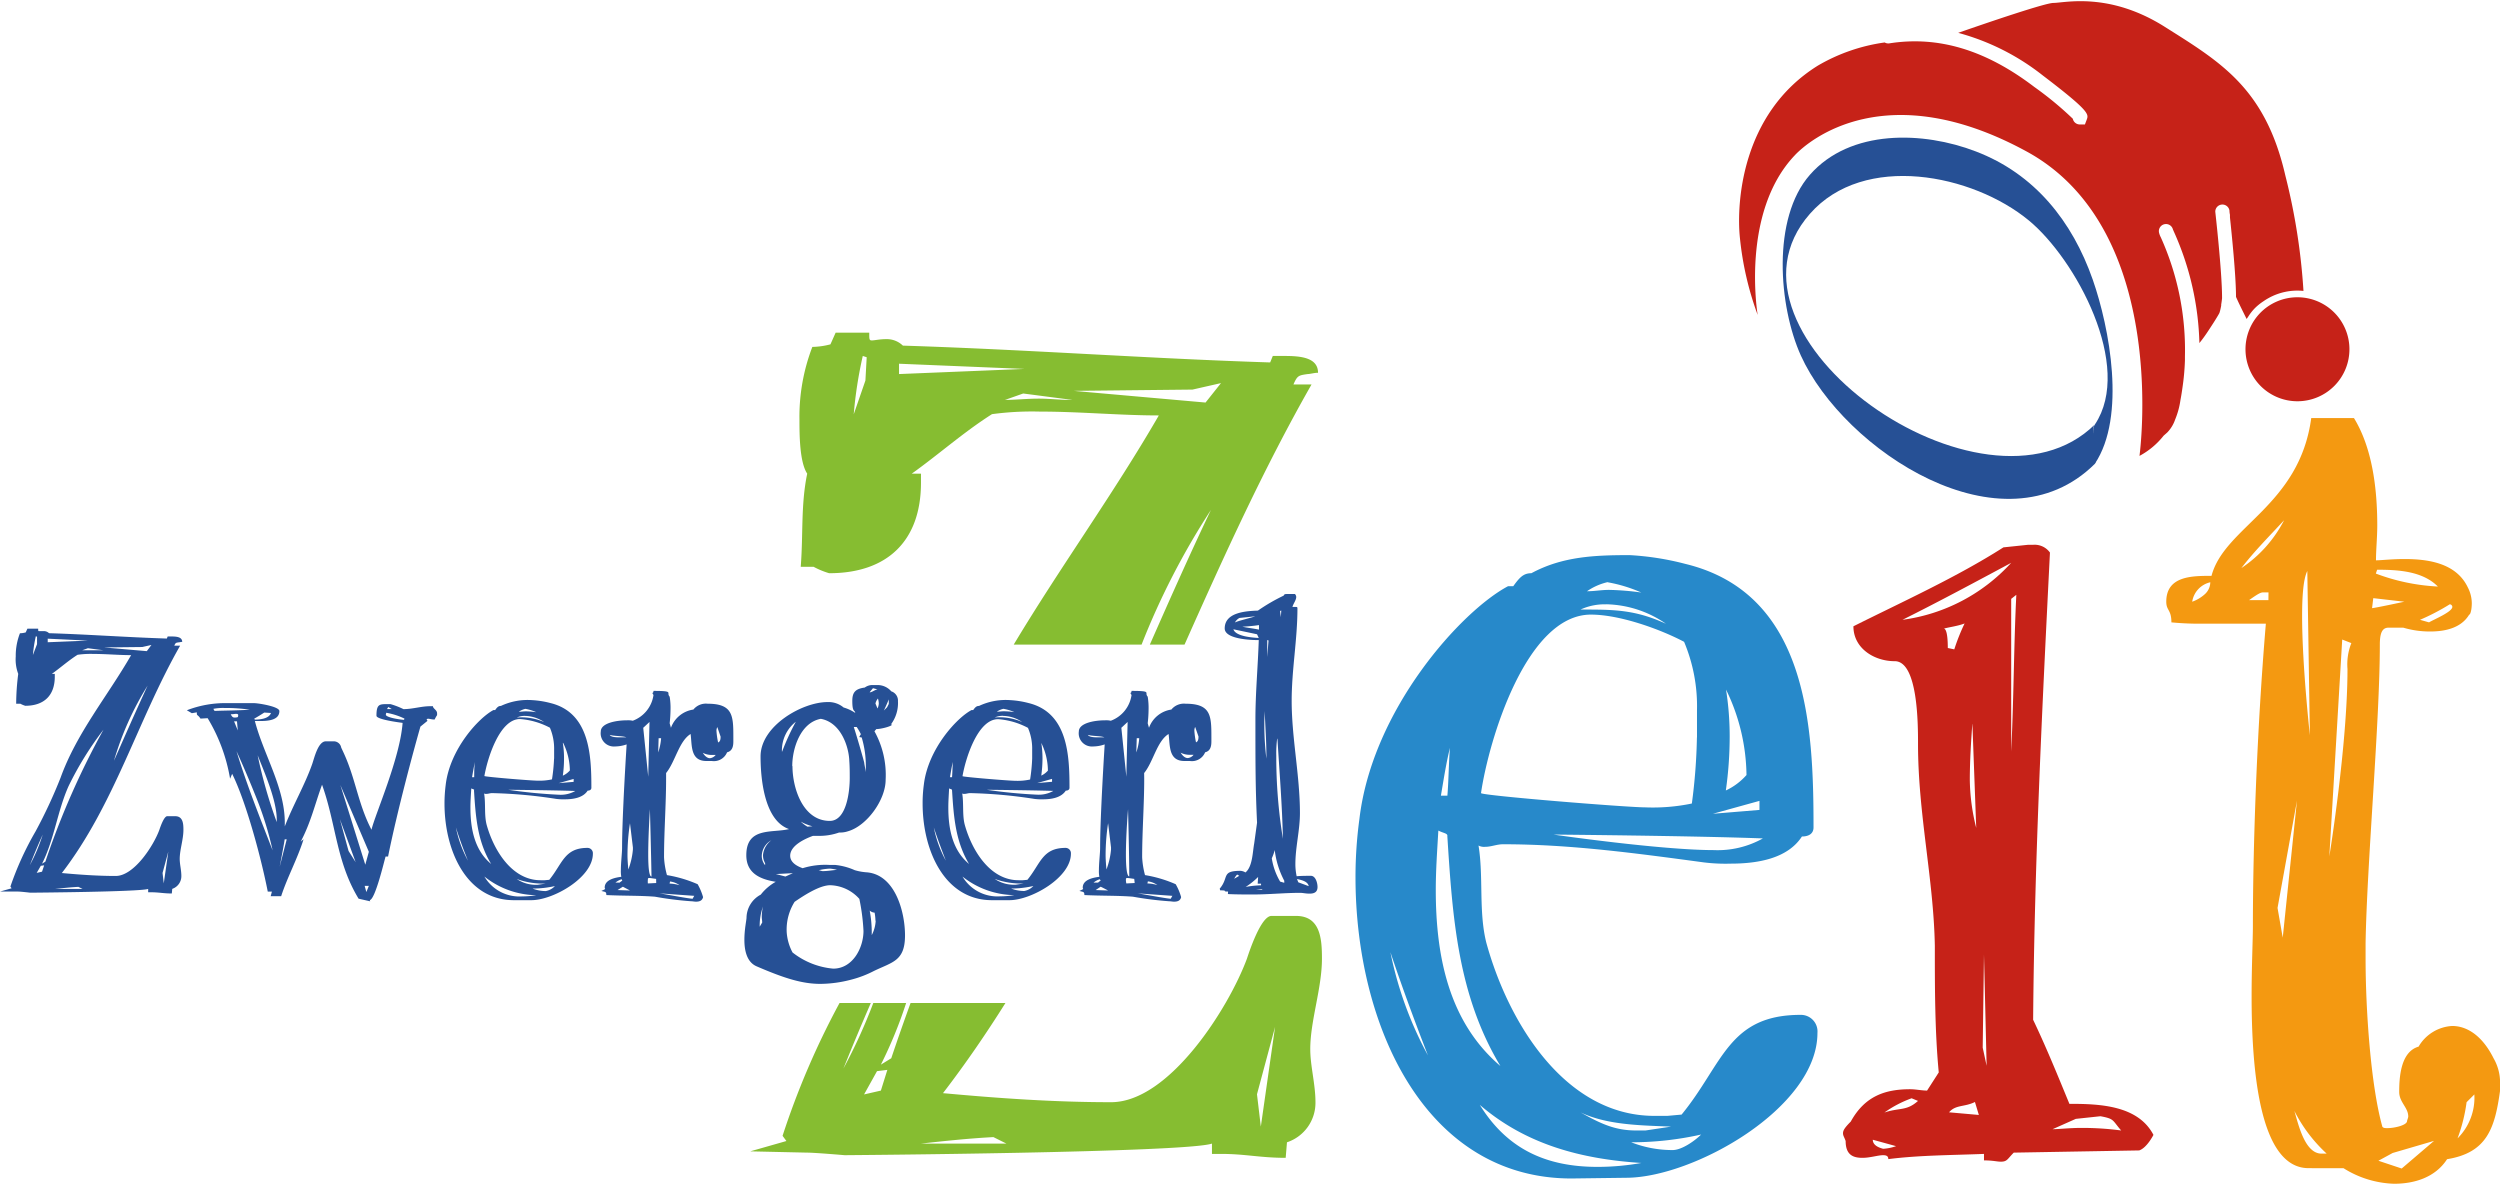 <?xml version="1.0"?>
<svg xmlns="http://www.w3.org/2000/svg" viewBox="0 0 350.96 166.01" width="211" height="100"><defs><style>.cls-1{fill:#2789ca;}.cls-2{fill:#c62218;}.cls-3{fill:#f49911;}.cls-4{fill:#265095;}.cls-5{fill:#86bd31;}</style></defs><title>Element 1</title><g id="Ebene_2" data-name="Ebene 2"><g id="Ebene_1-2" data-name="Ebene 1"><path class="cls-1" d="M220.61,165.28c-20.52,0-30.32-21.42-30.32-42.3a60.61,60.61,0,0,1,.55-8.17c1.81-15.43,14.34-29.23,20.87-32.68h.73c.91-1.27,1.45-1.82,2.54-1.82,4.36-2.36,8.9-2.54,13.8-2.54A39.25,39.25,0,0,1,236.59,79c17.25,4.18,18,22.88,18,37,0,.91-.72,1.27-1.63,1.27-2,3.09-6.18,3.81-10,3.81a24.56,24.56,0,0,1-3.81-.18c-9.44-1.27-18.7-2.54-28.14-2.54-.91,0-1.64.36-2.54.36a1.64,1.64,0,0,1-.91-.18c.72,4.36,0,9.26,1.09,13.62,3.08,11.25,11.07,24.33,23.6,24.33h1.82l2-.18c5.81-7.09,6.54-14,16.71-14a2.33,2.33,0,0,1,2.36,2.54c0,10.53-17.43,20.33-26.87,20.33Zm-25.42-31.77A51.69,51.69,0,0,0,200.46,148C198.64,143.31,196.83,138.41,195.19,133.51Zm8-16.34c0-.36-.54-.36-1.27-.73-.18,3.09-.36,5.63-.36,8.35,0,9.26,1.81,18.52,9.07,24.7C204.63,139.5,203.91,128.61,203.18,117.17Zm0-5.63c.18-2.18.18-4.54.36-6.72-.54,2.18-.9,4.54-1.27,6.72Zm4.54,43.39c3.81,6.18,9.26,8.72,16.52,8.72a34.69,34.69,0,0,0,6.17-.55C222.06,162.56,214.26,160.56,207.72,154.93Zm30.5-51.56V99.56a23.3,23.3,0,0,0-1.81-9.62c-3.45-1.82-9.08-3.82-13.08-3.82-9.07,0-14.34,17.61-15.43,25.06.18.36,20.52,2,23.06,2a26.77,26.77,0,0,0,6.54-.54A80.18,80.18,0,0,0,238.22,103.37ZM218.07,117s15.07,2.18,22.51,2.18a13,13,0,0,0,6.9-1.64C237.68,117.17,218.07,117,218.07,117Zm7.44-32.32a8.06,8.06,0,0,0-3.63.73c4.72,0,7.63,0,12,2A15.27,15.27,0,0,0,225.51,84.67ZM234.59,158c-4-.18-8.9-.18-12.71-2,2.91,1.64,4.9,2.54,7.81,2.54H231Zm-8.9-76.44a8.41,8.41,0,0,0-2.9,1.28c1.09,0,2-.19,3.09-.19a38.42,38.42,0,0,1,4.53.37A20.41,20.41,0,0,0,225.69,81.58ZM229,160.2a15.86,15.86,0,0,0,5.81,1.09c1.27,0,3.09-1.27,4-2.18A44.89,44.89,0,0,1,229,160.2Zm18-47.93-6.54,1.81,6.54-.54Zm-4.72-15.8a42.29,42.29,0,0,1,.54,6.72,54.24,54.24,0,0,1-.54,7.62,8.87,8.87,0,0,0,2.9-2.17A28,28,0,0,0,242.22,96.47Z"/><path class="cls-2" d="M282.7,161.65c-.91.91-.91,1.27-1.82,1.27-.54,0-1.09-.18-2.36-.18v-.91c-4.54.18-9.08.18-13.43.73,0-.36-.18-.55-.73-.55-.73,0-1.81.37-2.9.37-1.27,0-2.36-.37-2.36-2.36-.19-.55-.37-.73-.37-1.09s.18-.73,1.09-1.64c2-3.63,4.9-4.54,8.35-4.54.73,0,1.64.19,2.36.19l1.64-2.55c-.55-5.81-.55-11.8-.55-17.79-.18-9.44-2.36-18.52-2.36-28.32,0-2.72,0-11.62-3.27-11.62-2.9,0-5.8-1.82-5.8-4.9,6.89-3.45,14.52-6.9,21.06-11.08l3.45-.36h.72a2.65,2.65,0,0,1,2.36,1.09C286.69,99.19,285.6,121,285.42,143c1.82,3.81,3.45,7.81,5.09,11.8,4.17,0,9.62.18,11.8,4.36,0,0-.91,1.81-2,2.18Zm-19.79-1.81c0,.72.72,1.08,1.45,1.27a6.55,6.55,0,0,0,1.82-.37Zm5.45-5.82a15.82,15.82,0,0,0-3.82,2c2.18-.72,3.09-.18,4.72-1.63Zm-1.28-67.17a25.15,25.15,0,0,0,15.26-8C277.25,81.58,272.17,84.31,267.08,86.85ZM274.35,91a28.43,28.43,0,0,1,1.45-3.64c-.91.37-2.36.55-2.91.73.19,0,.55.36.55,2.72Zm2.9,63.54c-1.45.73-2.72.36-3.63,1.45l4.18.37Zm-.36-53.2c-.18,2.55-.36,5.27-.36,8a28.73,28.73,0,0,0,.9,6.72Zm1.63,32.5-.18,13.07.55,2.55Zm3.82-49.93v21.43c.36-7.26.36-14.71.72-22Zm9.07,73-3.26,1.45c.9,0,2.36-.18,4-.18a41.75,41.75,0,0,1,5.63.36c-1.27-1.45-.91-1.63-2.91-2Z"/><path class="cls-3" d="M324.09,163.83c-6.9,0-8-13.8-8-24.15,0-4.17.18-8,.18-9.8,0-11.08.55-27.42,1.82-42.49h-8.54a41.47,41.47,0,0,1-4.72-.18c0-1.81-.72-1.63-.72-2.9,0-3.63,3.63-3.63,6.35-3.63,1.82-6.9,12.35-9.81,14-22.15h6c2.55,4.17,3.27,9.8,3.27,15.07,0,1.63-.18,3.45-.18,4.9.73,0,2.18-.18,4-.18,3.27,0,7.27.54,8.9,4a4.89,4.89,0,0,1,.55,2.18c0,.91-.19,1.63-.37,1.63-1.09,1.82-3.27,2.36-5.44,2.36a13,13,0,0,1-3.82-.54h-2c-.73,0-1.28.36-1.28,2.36,0,10.89-1.81,30.68-2,41.94v2.18c0,7.08.72,17.79,2.36,23.6.18.18.36.18.72.18.91,0,2.55-.36,2.73-.91,0-.18.18-.54.18-.72,0-1.27-1.27-2-1.27-3.45,0-2,.18-5.63,2.72-6.36a5.83,5.83,0,0,1,4.72-2.9c2,0,4.18,1.27,5.81,4.54a6.81,6.81,0,0,1,.91,3.26v1.28c-.73,5.26-1.82,8.71-7.44,9.62-1.64,2.54-4.54,3.45-7.45,3.45a14.11,14.11,0,0,1-7.08-2.18ZM307.75,84.31a5.31,5.31,0,0,0,1.81-1.09,2.28,2.28,0,0,0,.73-1.64A3.31,3.31,0,0,0,307.75,84.31Zm6.9-4.72a17.92,17.92,0,0,0,6-6.72C318.64,75.05,316.46,77.23,314.65,79.59ZM318.46,83h-.73c-.36,0-.72.18-2,1.09h2.72Zm4,29.23-2.73,15.07.73,4.17Zm4.17,49.56a21,21,0,0,1-4.54-6c.55,1.82,1.45,6,3.81,6ZM323.91,80c-.55,1.09-.73,3.45-.73,6.35,0,6.9,1.09,16.71,1.09,16.71Zm4.9,9.62L327,120.07s2.55-15.61,2.55-26.32a8.11,8.11,0,0,1,.54-3.63Zm4.36-5.81L333,85.21c.36,0,4.53-.9,4.53-.9Zm.36-3.45a28.63,28.63,0,0,0,8.71,1.82c-2.17-2.18-5.62-2.36-8.53-2.36Zm2.36,81.34-2,1.09,3.27,1.09L341.7,160ZM341,87.21c.55-.36,3.27-1.45,3.27-2.18a.39.39,0,0,0-.36-.36,30.55,30.55,0,0,1-4.18,2.18Zm5.27,67.36a23.19,23.19,0,0,1-1.27,5.08,8.06,8.06,0,0,0,2.36-6.17Z"/><path class="cls-4" d="M294.08,59.43c-15.46,15.29-55-12.54-40-29.57,7.59-8.65,22.86-5.58,30.74.93,6.59,5.44,14.72,20.48,9.27,28.64-.86,1.29.83,4.25,0,5.5,4.41-6.61,2.06-19.08-.3-25.83-2.87-8.2-8.16-14.85-16.41-18-7.36-2.84-17.62-3.19-23.3,3.28-5.37,6.11-4.39,18.48-1.26,25.39,6,13.23,28.34,28,41.27,15.18C295,64,293.18,60.32,294.08,59.43Z"/><path class="cls-2" d="M317.77,42.12a7.56,7.56,0,0,1,.71-.44,8.33,8.33,0,0,1,4.89-1,87.81,87.81,0,0,0-2.55-16.22C318,12.19,311.71,8.54,303.89,3.6S289.83.25,288.27.25c-1.13,0-9.07,2.7-13.37,4.2a33.06,33.06,0,0,1,11.9,6c6.57,5,6.42,5.42,6.15,6.17l-.26.69h-.77a1,1,0,0,1-.93-.8,47.66,47.66,0,0,0-5.4-4.46c-6.84-5.21-13.49-7.21-20.38-6.12a1,1,0,0,1-.63-.13,25.47,25.47,0,0,0-9.38,3.25c-10.85,6.75-11.44,19.57-10.94,24.22a43.86,43.86,0,0,0,2.49,10.78s-2.44-14.34,5.2-22.4c2-2.15,12.86-11.26,32.51-.57,20.27,11,15.89,42.73,15.89,42.76h0A10.82,10.82,0,0,0,303.74,61l.51-.45a4.85,4.85,0,0,0,1.1-1.8A11.28,11.28,0,0,0,306.1,56c.11-.57.2-1.15.28-1.72v0a33.1,33.1,0,0,0,.35-3.87c0-.07,0-.11,0-.16v-.14c0-.11,0-.2,0-.23a38.44,38.44,0,0,0-3.39-16.73,2.77,2.77,0,0,1-.25-.67,1,1,0,0,1,1.95-.44l.13.3A40.49,40.49,0,0,1,308.76,48,20.22,20.22,0,0,0,310,46.29c.46-.7,1-1.51,1.5-2.38a1.19,1.19,0,0,0,.13-.33c.07-.23.13-.52.19-.83l0-.16c.06-.34.1-.66.12-.86a1.31,1.31,0,0,0,0-.17c0-3.58-.94-11.91-.95-12a1,1,0,0,1,.89-1,1,1,0,0,1,1.1.84c0,.05,0,.27.07.59,0,.11,0,.22,0,.36.24,2.28.84,8.09.85,11.11v.06c.44,1,.95,2,1.49,3.1l.22-.32a7.07,7.07,0,0,1,.93-1.19A7.63,7.63,0,0,1,317.77,42.12Z"/><path class="cls-2" d="M317.44,54.11a7.3,7.3,0,1,0-.14-10.34A7.32,7.32,0,0,0,317.44,54.11Z"/><path class="cls-5" d="M185.58,134.42c0-2.73-.19-6-3.64-6h-3.45c-1.45,0-3.08,4.9-3.44,6-2.55,6.9-10.9,20.15-19.07,20.15-8,0-15.79-.55-23.6-1.27,3.15-4.1,6.05-8.33,8.77-12.66H127.83c-.93,2.57-1.84,5.16-2.71,7.76l-1.46.9a62,62,0,0,0,3.55-8.66H122.6a75.55,75.55,0,0,1-4.2,9.21c1.26-3.14,2.54-6.19,3.85-9.21h-4.39a112.11,112.11,0,0,0-8,18.65l.54.73-5.08,1.45,8,.18c1.09,0,5.26.36,5.26.36s47.93-.36,51.56-1.63v1.45h1.27c3.45,0,5.45.55,9.08.55l.18-2.18a5.84,5.84,0,0,0,4-5.63c0-2.54-.73-5.08-.73-7.44C183.94,143.13,185.58,138.59,185.58,134.42Zm-61.92,18.52-2.36.54,1.82-3.27,1.45-.18Zm5.63,7.44c3.27-.36,6.72-.73,10.17-.91l1.82.91ZM177,158l-.54-4.54L179,144Z"/><path class="cls-5" d="M112.41,79.41h1.81a11.43,11.43,0,0,0,2.18.9c8.17,0,12.89-4.54,12.89-12.71V66.33H128c3.81-2.72,7.26-5.81,11.26-8.35a42.06,42.06,0,0,1,6.72-.36c5.62,0,11.25.54,16.7.54-6.36,11-13.87,21.33-20.37,32.17h17.95A104.8,104.8,0,0,1,170,71.42C167,77.71,164.21,84,161.42,90.33h4.87c5.52-12.4,11.13-24.76,17.83-36.52h-2.54c.55-1.27.73-1.27,2-1.46.36,0,.91-.18,1.45-.18,0-2.18-2.54-2.36-4.72-2.36h-1.63l-.37.91c-17.06-.54-34.31-1.82-51.56-2.36a3.23,3.23,0,0,0-2.36-.91c-.91,0-1.63.18-2,.18s-.36-.18-.36-1.09h-4.72l-.73,1.64a10.72,10.72,0,0,1-2.54.36,27.32,27.32,0,0,0-1.81,10.17c0,2,0,6,1.09,7.62C112.41,70.69,112.77,74.87,112.41,79.41Zm55-24.88,4-.91-2.17,2.73-18.52-1.64ZM145.81,55.8c-1.63,0-3.26.18-4.72.18l2.55-.9,6.89.9C148.9,56,147.45,55.8,145.81,55.8Zm-19.6-4.9,17.61.73-17.61.72Zm-5.09-1.09.55.18-.18,3.27L119.85,58A59.5,59.5,0,0,1,121.12,49.81Z"/><path class="cls-4" d="M24.12,125.27c-1.16,0-1.81-.17-2.91-.17H20.8v-.47c-1.17.41-16.55.53-16.55.53S2.91,125,2.56,125L0,125l1.63-.46-.17-.24A43.23,43.23,0,0,1,5,116.54,69,69,0,0,0,8.51,109c2.27-6.29,6.58-11.42,9.9-17.19-1.75,0-3.55-.17-5.36-.17a13,13,0,0,0-2.16.12c-1.28.81-2.38,1.8-3.61,2.68h.41v.4c0,2.63-1.51,4.08-4.14,4.08a3.38,3.38,0,0,1-.69-.29H2.27a33.74,33.74,0,0,1,.29-4.19A5.71,5.71,0,0,1,2.21,92a8.65,8.65,0,0,1,.59-3.26,3.29,3.29,0,0,0,.81-.12l.24-.53H5.36c0,.3,0,.35.12.35s.35,0,.64,0a1,1,0,0,1,.76.29c5.53.17,11.06.58,16.54.75l.12-.29h.52c.7,0,1.52.06,1.52.76-.18,0-.35.06-.47.06-.41.06-.47.06-.64.47h.82c-5.95,10.42-9.21,22.31-16.61,31.92,2.51.23,5,.41,7.57.41s5.31-4.25,6.12-6.47c.12-.35.64-1.92,1.11-1.92h1.11c1.1,0,1.16,1.05,1.16,1.92,0,1.34-.52,2.8-.52,4.08,0,.76.23,1.57.23,2.39a1.88,1.88,0,0,1-1.28,1.81Zm-19.92-4A24.59,24.59,0,0,0,6,117C5.36,118.4,4.78,119.8,4.2,121.26Zm1-31,0-1.05-.17-.06a18.5,18.5,0,0,0-.41,2.63Zm1,31.05-.47.06-.58,1,.75-.17Zm.17-.52a111.74,111.74,0,0,1,8.16-18.53,46,46,0,0,0-4.9,7.92c-1.57,3.5-2,7.46-3.73,10.9ZM6.7,89.5V90l5.65-.23ZM11,124.34c-1.1.06-2.21.18-3.26.29h3.85Zm1.34-33.5-.81.29c.46,0,1,0,1.51,0s1,0,1.52,0Zm8.92-.46-1.29.29-5.36.06,6,.52ZM16,106.63c1.57-3.55,3.09-7,4.72-10.54A42.54,42.54,0,0,0,16,106.63Zm7.63,12.76-.81,3,.17,1.46Z"/><path class="cls-4" d="M50.34,126c-3.15-5.18-3.15-10.49-5.13-16-1,2.74-1.57,5.3-3,8l.41-.35c-.88,2.8-2.27,5.3-3.15,8H38l.17-.64h-.58c-.87-4.48-3-12.53-5-16.54l-.29.69a24.15,24.15,0,0,0-3.15-8.5l-1,.06c-.47-.7-.52-.29-.52-.88l-.7.12-.7-.41a14.88,14.88,0,0,1,5.71-1h3.73c.58,0,3.55.47,3.55,1.11,0,1.28-1.57,1.4-2.74,1.4h-.7c1.23,4.72,4.2,9.32,4.2,14.27v.52c1.16-3,2.79-5.76,3.84-8.73.29-.82.82-3.21,1.92-3.21H46.9a1.06,1.06,0,0,1,1,.88l.35.75c1.69,3.67,2,7.11,3.9,10.78.53-2.21,4-10,4.37-15-.46-.06-3.67-.47-3.67-1,0-1.51.35-1.63,1.34-1.63h.64a10.89,10.89,0,0,1,1.81.7c1.28,0,2.5-.41,3.73-.41h.41c0,.35.58.52.58,1v.23c0,.06-.06.06-.35.64-.41,0-.7-.11-.88-.11s-.23.06-.23.11.12.18.12.18l-1,.81c-1,3.5-3.26,11.89-4.54,18.24h-.35c-.24.82-1.46,6-2.22,6.12l.06.17ZM30.12,99.64c1.63-.06,3.32-.06,4.95-.17a23,23,0,0,0-3.55-.24,6.93,6.93,0,0,0-1.57.12Zm3.32.58c0-.11-.11-.17-.29-.17s-.41.06-.76.06c.18.35.3.46.53.46a1.35,1.35,0,0,0,.46-.06A.6.6,0,0,0,33.44,100.22Zm-.17.88h-.41l.52,1.28ZM36,111.87c-.88-2.21-1.81-4.42-2.8-6.58,1.46,4.78,3.26,9.26,5.07,13.93A46.26,46.26,0,0,0,36,111.87Zm1.1-12c-.46.3-.93.59-1.45.88.06-.06.11.11.11.11.7,0,2-.11,2.28-.93Zm1.75,15c0-2.62-1.69-6.52-2.68-9a66.84,66.84,0,0,0,2.68,9.38Zm1.4,2.8h-.29c0,.23-.7,3.85-.7,3.85Zm7.46-2.85,1.22,4.48,1,1.58Zm4.07,4.6-4-9.38,3.5,11.19Zm0,4.78h-.59l.24.87Zm5-23.48a9.48,9.48,0,0,0-2.56-.82l-.06.29c.11.41,2.21.7,2.56.7Zm-2.27-1.63-.18.29H55Z"/><path class="cls-4" d="M72.13,126.21c-6.59,0-9.73-6.88-9.73-13.58a21,21,0,0,1,.17-2.62c.59-5,4.61-9.38,6.7-10.49h.24c.29-.4.46-.58.81-.58a8.83,8.83,0,0,1,4.43-.81,12.76,12.76,0,0,1,2.5.4c5.54,1.34,5.77,7.34,5.77,11.89,0,.29-.23.41-.52.41-.64,1-2,1.22-3.21,1.22a7.59,7.59,0,0,1-1.22-.06,67.17,67.17,0,0,0-9-.81c-.29,0-.52.11-.82.11a.52.52,0,0,1-.29-.06c.24,1.4,0,3,.35,4.37,1,3.62,3.56,7.81,7.58,7.81h.58l.64-.06c1.86-2.27,2.1-4.48,5.36-4.48a.75.75,0,0,1,.76.81c0,3.38-5.6,6.53-8.63,6.53ZM64,116a16.68,16.68,0,0,0,1.69,4.66C65.08,119.16,64.5,117.58,64,116Zm2.57-5.24c0-.12-.18-.12-.41-.24-.06,1-.12,1.81-.12,2.68,0,3,.58,6,2.91,7.93C67,117.93,66.77,114.44,66.54,110.77Zm0-1.81c0-.7,0-1.45.11-2.15-.17.7-.29,1.45-.41,2.15ZM68,122.89a5.7,5.7,0,0,0,5.3,2.79,12,12,0,0,0,2-.17A11.92,11.92,0,0,1,68,122.89Zm9.79-16.55v-1.22A7.54,7.54,0,0,0,77.2,102a10.66,10.66,0,0,0-4.2-1.22c-2.91,0-4.6,5.65-5,8,.06.12,6.58.65,7.4.65a8.17,8.17,0,0,0,2.09-.18A24.77,24.77,0,0,0,77.78,106.34Zm-6.47,4.37a71.8,71.8,0,0,0,7.23.7,4.14,4.14,0,0,0,2.21-.53C77.6,110.77,71.31,110.71,71.31,110.71Zm2.39-10.37a2.62,2.62,0,0,0-1.16.23,7.9,7.9,0,0,1,3.84.64A4.94,4.94,0,0,0,73.7,100.34Zm2.91,23.54a10.92,10.92,0,0,1-4.07-.64,4.74,4.74,0,0,0,2.5.81h.41ZM73.76,99.35a2.59,2.59,0,0,0-.93.41c.35,0,.64-.06,1-.06a11.81,11.81,0,0,1,1.45.12A6.32,6.32,0,0,0,73.76,99.35Zm1,25.23a5.08,5.08,0,0,0,1.86.35,2.33,2.33,0,0,0,1.28-.7A14.6,14.6,0,0,1,74.81,124.58Zm5.77-15.39-2.1.59,2.1-.18Zm-1.52-5.06a13,13,0,0,1,.17,2.15,16.82,16.82,0,0,1-.17,2.45A2.85,2.85,0,0,0,80,108,9,9,0,0,0,79.06,104.13Z"/><path class="cls-4" d="M93.51,109.19c0,3.56-.29,7.4-.29,11a11.45,11.45,0,0,0,.41,2.5,18.07,18.07,0,0,1,4.31,1.28,8.22,8.22,0,0,1,.76,1.81c-.12.52-.53.64-1,.64-.23,0-.46-.06-.69-.06a46.81,46.81,0,0,1-5.07-.64c-2.22-.17-4.55-.11-6.82-.23,0-.52-.17-.41-.7-.58.41-.18.53-.24.53-.29s-.06-.06-.06-.18c0-1.11,1.45-1.4,2.33-1.51a4.4,4.4,0,0,1-.06-.94c0-1,.17-2.38.17-3.14,0-4.49.64-14.51.64-14.51a5.05,5.05,0,0,1-1.63.29,1.85,1.85,0,0,1-2-2.09c0-1.23,2.28-1.58,3.67-1.58a3,3,0,0,1,.82.06,4.53,4.53,0,0,0,2.91-3.61l-.17-.29s.17,0,.17-.29c2,0,2.1.11,2.1.35a.59.59,0,0,0,.17.46,9.8,9.8,0,0,1,.12,1.87,18.17,18.17,0,0,1-.12,1.86l.18.64a3.94,3.94,0,0,1,3.15-2.56,2.26,2.26,0,0,1,2-.82c3.55,0,3.61,1.69,3.61,4.66v.64c0,.64-.12,1.34-.88,1.52a2,2,0,0,1-2.15,1.22h-.76c-2.27,0-2-2.21-2.21-3.79-1.63,1-2.16,3.91-3.44,5.48ZM85.59,103c.17.29.75.35,1.34.35h1C87.45,103.14,86.11,103.19,85.59,103Zm1.69,20.27a2.58,2.58,0,0,0-.88.47H87c.24-.23.35-.23.35-.29Zm-.59,1.52,1.75.06s-1-.53-1-.53Zm1.75-9.38a29.43,29.43,0,0,0-.35,4.49c0,.64.06,1.34.12,2a10.53,10.53,0,0,0,.64-2.8v-.29Zm2.74-14.22-.88.82.7,6.87Zm.06,12.24S91,117.06,91,119.8c0,1.69.11,3.09.46,3.09C91.41,119.74,91.24,113.45,91.24,113.45Zm.87,9.79c-.47-.06-.76-.12-.93-.12s-.23,0-.23.23a2.63,2.63,0,0,0,0,.53l1.17-.06Zm.35-19.75-.06,2a8,8,0,0,0,.41-2Zm5,22.13-4.89-.35c.81.12,3.84.7,4.66.76ZM94,123.88a5.61,5.61,0,0,1,1.4.23,2.81,2.81,0,0,0-1.34-.52Zm6-18.06a2.7,2.7,0,0,1-1.34-.3c.29.47.64.76,1,.76a1.18,1.18,0,0,0,.81-.46Zm.7-3.91a1.15,1.15,0,0,0-.12.53,10.82,10.82,0,0,0,.23,1.63c.29-.12.35-.41.35-.82Z"/><path class="cls-4" d="M122.76,102.5a12.63,12.63,0,0,1,1.57,6.81c0,2.8-2.62,6.47-5.3,7.23a3.41,3.41,0,0,1-.93.17h-.3a8.22,8.22,0,0,1-2.91.47h-.76c-1.1.4-3.2,1.34-3.2,2.79,0,.94.93,1.46,1.75,1.75a10.67,10.67,0,0,1,3.73-.46h.81A9,9,0,0,1,120,122a7.66,7.66,0,0,0,1.69.3c4,.34,5.36,5.59,5.36,8.85,0,3.61-1.75,3.73-4.37,5a14.89,14.89,0,0,1-3.2,1.22,17.34,17.34,0,0,1-4.32.59c-2.5,0-5-.76-8.91-2.45-1.4-.58-1.75-2.21-1.75-3.73s.3-2.74.3-3.14a3.73,3.73,0,0,1,2-3.21,7.09,7.09,0,0,1,2.1-1.8c-2.15-.35-4.13-1.17-4.13-3.73,0-4,3.61-3.09,6-3.67-3.56-1.23-4-7.34-4-10.2,0-4.31,5.89-7.63,9.38-7.63a3.3,3.3,0,0,1,2.28.76,5.88,5.88,0,0,1,1.63.76c-.06-.47-.41,0-.41-1.69,0-1.23.46-1.69,1.75-1.87a1.79,1.79,0,0,1,1.16-.35h.7a2.54,2.54,0,0,1,1.86.88,1.37,1.37,0,0,1,.94,1.39,5,5,0,0,1-1,3.27h.17c0,.23-1.51.64-2.21.64ZM107,129.35c0-.29-.06-.52-.06-.81a6.08,6.08,0,0,1,.18-1.46,7.9,7.9,0,0,0-.47,2.85Zm.41-8.33a2.17,2.17,0,0,1-.29-1.22,2.94,2.94,0,0,1,1.16-2,2.59,2.59,0,0,0-1.34,2.21,2.06,2.06,0,0,0,.47,1.29Zm3.9,1.4c-.23,0-2.16.12-2.39.12l1.34.35Zm-1.51-17.07a33.18,33.18,0,0,1,1.92-4.19A5.11,5.11,0,0,0,109.77,105.35Zm6.75,18.76c-1.51,0-3.73,1.46-5,2.33a7.32,7.32,0,0,0-1.11,4.25,7,7,0,0,0,.82,2.86,10.75,10.75,0,0,0,5.71,2.27c2.74,0,4.25-2.91,4.25-5.3a29,29,0,0,0-.58-4.49A5.68,5.68,0,0,0,116.52,124.11Zm-5.3-16.72c0,3.09,1.46,7.69,5.24,7.69,2.39,0,2.8-4.25,2.8-6,0-.76,0-1.57-.06-2.39-.06-2-1.16-5.42-4-5.94C112.39,101.27,111.22,104.88,111.22,107.39Zm2.8,8.45a7.7,7.7,0,0,1-1.63-.65,4.93,4.93,0,0,0,.93.7Zm2.5,5.94a7.81,7.81,0,0,0-1.63.23c.18,0,.41.12.58.12.65,0,1.34-.12,2-.18A6.42,6.42,0,0,0,116.52,121.78Zm5-14.33a14,14,0,0,0-.58-4.08l-.35-.06.23-.41a8.48,8.48,0,0,0-.58-1h-.41c.53,1.63,1.46,4.9,1.46,5,.06.47.17.88.23,1.34Zm1-11c-.17.23-.35.4-.46.58.34,0,.69-.35,1.1-.41Zm.35,32.62a7,7,0,0,0-.12-1.11,1.15,1.15,0,0,1-.69-.29,16.81,16.81,0,0,1,.29,2.86v.58A4.81,4.81,0,0,0,122.93,129.12Zm.29-29.77a1.94,1.94,0,0,0,.18-.7,2.85,2.85,0,0,0-.12-.7,1.71,1.71,0,0,0-.35.7Zm1.58-.64v-.64c-.06.17-.59,1.4-.7,1.57l.46-.46Z"/><path class="cls-4" d="M139.24,126.21c-6.58,0-9.72-6.88-9.72-13.58a19.21,19.21,0,0,1,.17-2.62c.58-5,4.6-9.38,6.7-10.49h.23c.29-.4.47-.58.82-.58a8.81,8.81,0,0,1,4.43-.81,12.76,12.76,0,0,1,2.5.4c5.54,1.34,5.77,7.34,5.77,11.89,0,.29-.23.41-.52.41-.65,1-2,1.22-3.21,1.22a7.59,7.59,0,0,1-1.22-.06,67.17,67.17,0,0,0-9-.81c-.29,0-.53.11-.82.11a.51.51,0,0,1-.29-.06c.23,1.4,0,3,.35,4.37,1,3.62,3.55,7.81,7.57,7.81h.59l.64-.06c1.86-2.27,2.09-4.48,5.36-4.48a.75.75,0,0,1,.75.81c0,3.38-5.59,6.53-8.62,6.53ZM131.09,116a16.37,16.37,0,0,0,1.69,4.66C132.2,119.16,131.61,117.58,131.09,116Zm2.56-5.24c0-.12-.17-.12-.41-.24-.05,1-.11,1.81-.11,2.68,0,3,.58,6,2.91,7.93C134.12,117.93,133.88,114.44,133.65,110.77Zm0-1.81c.06-.7.06-1.45.12-2.15-.18.7-.29,1.45-.41,2.15Zm1.46,13.93a5.7,5.7,0,0,0,5.3,2.79,12,12,0,0,0,2-.17A11.92,11.92,0,0,1,135.11,122.89Zm9.79-16.55v-1.22a7.41,7.41,0,0,0-.59-3.09,10.57,10.57,0,0,0-4.19-1.22c-2.91,0-4.6,5.65-5,8,.05.12,6.58.65,7.4.65a8.21,8.21,0,0,0,2.09-.18A24.77,24.77,0,0,0,144.9,106.34Zm-6.47,4.37a71.84,71.84,0,0,0,7.22.7,4.15,4.15,0,0,0,2.22-.53C144.72,110.77,138.43,110.71,138.43,110.71Zm2.39-10.37a2.69,2.69,0,0,0-1.17.23,7.92,7.92,0,0,1,3.85.64A4.94,4.94,0,0,0,140.82,100.34Zm2.91,23.54a11,11,0,0,1-4.08-.64,4.77,4.77,0,0,0,2.51.81h.41Zm-2.85-24.53a2.72,2.72,0,0,0-.94.41c.35,0,.64-.06,1-.06a11.81,11.81,0,0,1,1.46.12A6.32,6.32,0,0,0,140.88,99.35Zm1.05,25.23a5.08,5.08,0,0,0,1.86.35,2.33,2.33,0,0,0,1.28-.7A14.67,14.67,0,0,1,141.93,124.58Zm5.76-15.39-2.09.59,2.09-.18Zm-1.51-5.06a14.16,14.16,0,0,1,.17,2.15,18.34,18.34,0,0,1-.17,2.45,2.85,2.85,0,0,0,.93-.7A9,9,0,0,0,146.18,104.13Z"/><path class="cls-4" d="M160.63,109.19c0,3.56-.29,7.4-.29,11a12.08,12.08,0,0,0,.4,2.5,17.8,17.8,0,0,1,4.31,1.28,7.77,7.77,0,0,1,.76,1.81c-.11.52-.52.64-1,.64-.23,0-.46-.06-.7-.06a47.13,47.13,0,0,1-5.07-.64c-2.21-.17-4.54-.11-6.81-.23,0-.52-.18-.41-.7-.58.41-.18.52-.24.52-.29s-.05-.06-.05-.18c0-1.11,1.45-1.4,2.33-1.51a4.4,4.4,0,0,1-.06-.94c0-1,.17-2.38.17-3.14,0-4.49.64-14.51.64-14.51a5.05,5.05,0,0,1-1.63.29,1.85,1.85,0,0,1-2-2.09c0-1.23,2.28-1.58,3.67-1.58a3.06,3.06,0,0,1,.82.06,4.53,4.53,0,0,0,2.91-3.61l-.17-.29s.17,0,.17-.29c2,0,2.1.11,2.1.35a.59.59,0,0,0,.17.46,9.8,9.8,0,0,1,.12,1.87,18.17,18.17,0,0,1-.12,1.86l.18.64a3.94,3.94,0,0,1,3.14-2.56,2.28,2.28,0,0,1,2-.82c3.56,0,3.62,1.69,3.62,4.66v.64c0,.64-.12,1.34-.88,1.52a2,2,0,0,1-2.15,1.22h-.76c-2.27,0-2-2.21-2.22-3.79-1.63,1-2.15,3.91-3.43,5.48ZM152.71,103c.17.29.75.35,1.33.35h1C154.57,103.14,153.23,103.19,152.71,103Zm1.68,20.27a2.62,2.62,0,0,0-.87.47h.64c.23-.23.35-.23.35-.29Zm-.58,1.52,1.75.06s-1-.53-1.05-.53Zm1.75-9.38a29.43,29.43,0,0,0-.35,4.49c0,.64.06,1.34.12,2a10.53,10.53,0,0,0,.64-2.8v-.29Zm2.74-14.22-.88.82.7,6.87Zm.06,12.24s-.3,3.61-.3,6.35c0,1.69.12,3.09.47,3.09C158.53,119.74,158.36,113.45,158.36,113.45Zm.87,9.79c-.47-.06-.76-.12-.93-.12s-.24,0-.24.23a2.21,2.21,0,0,0,.06.53l1.17-.06Zm.35-19.75-.06,2a8,8,0,0,0,.41-2Zm5,22.13-4.89-.35c.81.12,3.84.7,4.66.76Zm-3.5-1.74a5.61,5.61,0,0,1,1.4.23,2.85,2.85,0,0,0-1.34-.52Zm6-18.06a2.75,2.75,0,0,1-1.34-.3c.29.47.64.76,1,.76a1.18,1.18,0,0,0,.82-.46Zm.7-3.91a1.17,1.17,0,0,0-.11.53,10.82,10.82,0,0,0,.23,1.63c.29-.12.35-.41.35-.82Z"/><path class="cls-4" d="M172.4,125c-.94,0,.11-.17-1.11-.17l-.06-.24c1.34-1.57.18-2.5,2.91-2.5a1.45,1.45,0,0,1,.7.23c1-.81,1-2.85,1.23-4.08l.4-2.91c-.23-4.84-.23-8.16-.23-14.45,0-3.73.35-7.45.47-11.18-1.05,0-4.78-.12-4.78-1.64,0-2.27,3-2.44,4.66-2.5a25.43,25.43,0,0,1,3.61-2.1c.12-.23.18-.23.59-.23h1a.63.63,0,0,1,.18.41c0,.46-.41.93-.53,1.4h.35c.29,0,.35,0,.35.23,0,4.31-.81,8.62-.81,12.93,0,5.3,1.16,10.49,1.16,15.79,0,2.39-.64,4.78-.64,7.17a8.16,8.16,0,0,0,.18,1.69c.64-.06,1.34-.06,2-.06s.93,1,.93,1.57c0,.76-.52.93-1.11.93s-.93-.11-1.34-.11c-2.15,0-4.37.23-6.58.23-1.16,0-2.39,0-3.55-.06Zm4.07-36.12-3.32-.7c.3,1,2.68,1.17,3.56,1.22Zm-2.79,33.73a2.08,2.08,0,0,0-.41.59l.7-.41ZM174,86.59a1.63,1.63,0,0,0-.64.64c.4-.23,2.44-.7,2.85-.87Zm2.74,1c-.76.12-1.52.18-2.33.23.81.18,1.57.24,2.33.41Zm.29,36.3h-.47l.06-.94a10.34,10.34,0,0,1-1.75,1.4,14.4,14.4,0,0,1,2.16-.23Zm-.7.87h.76l.17-.12Zm1.45-18.88c0-2.09-.17-4.19-.23-6.23l-.06,1.46v.7a40.69,40.69,0,0,0,.29,4.54Zm.3-16.13-.18-.06v2.39Zm2.21,33.73a12.3,12.3,0,0,1-1.34-4.31,6.6,6.6,0,0,1-.41,1.16,9.15,9.15,0,0,0,1.17,3.27l.58.17Zm-1-19.93a16,16,0,0,0-.12,2.39,70.87,70.87,0,0,0,.93,11.65C180,112.92,179.62,108.26,179.33,103.54Zm.58-18-.17.06.11.87Zm3.85,38.69c-.12-.7-1.11-.88-1.64-1l.18.46Z"/></g></g></svg>
